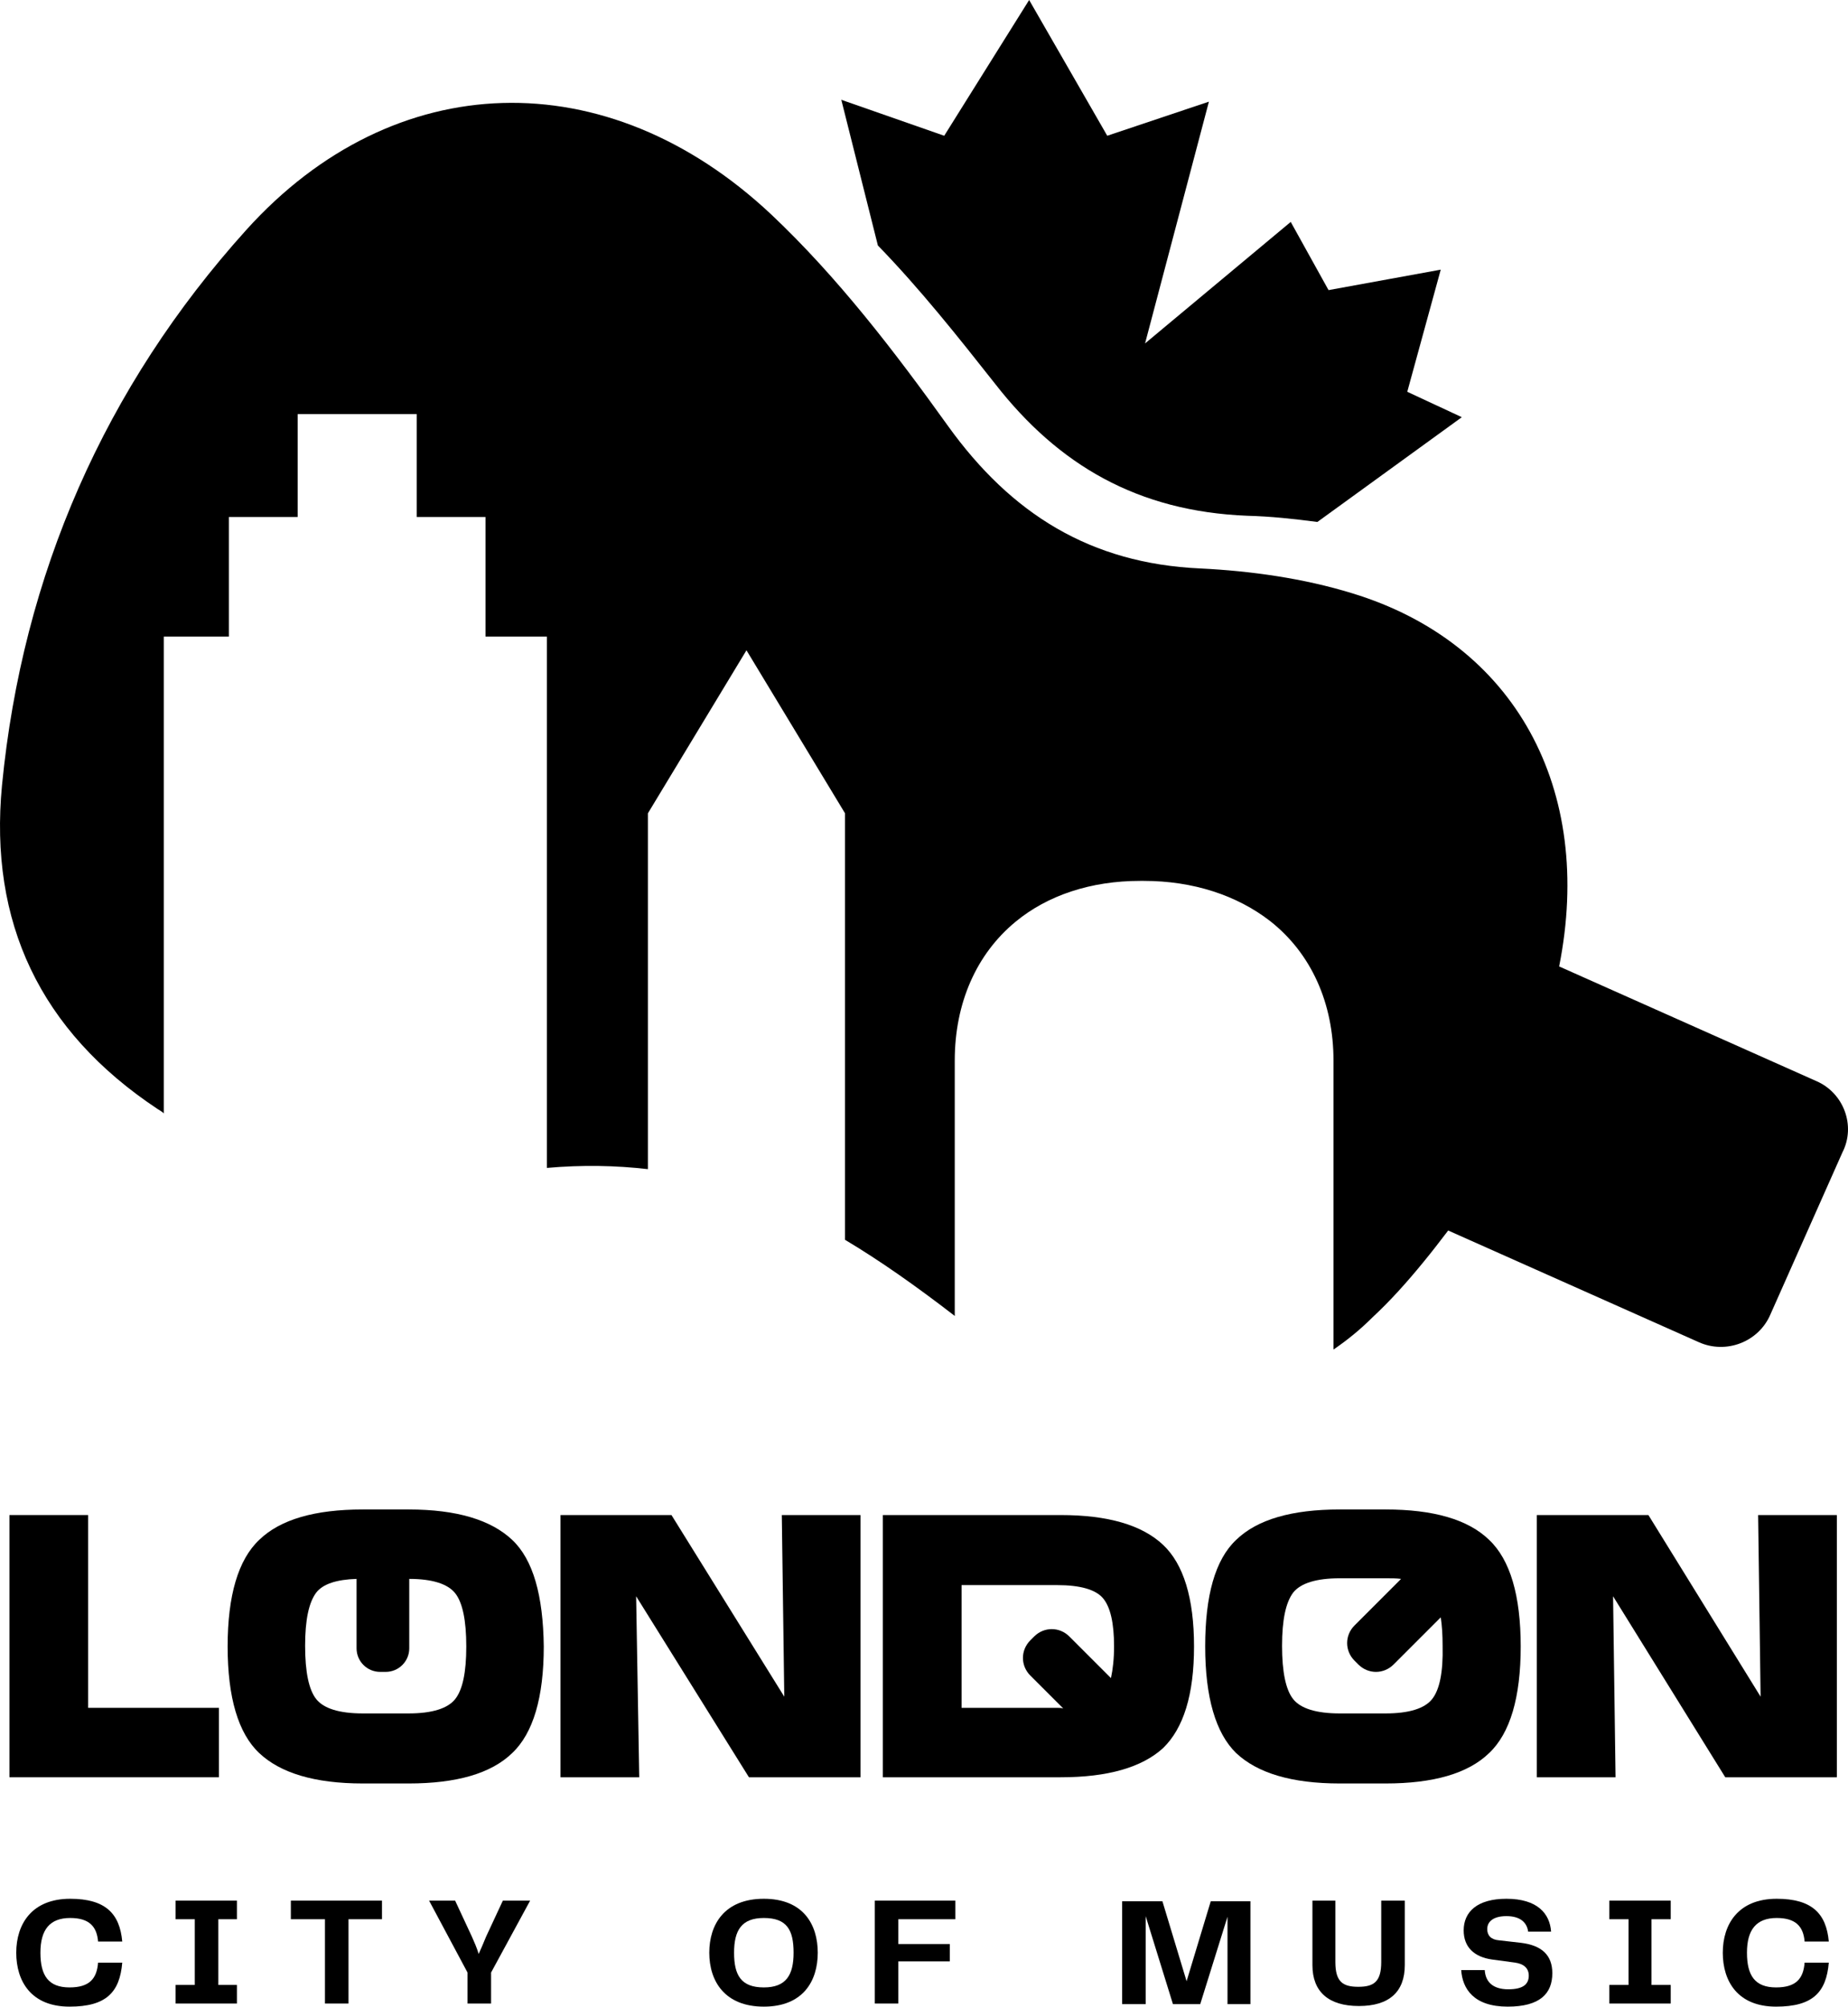 <?xml version="1.0" encoding="UTF-8"?>
<svg id="Layer_1" data-name="Layer 1" xmlns="http://www.w3.org/2000/svg" viewBox="0 0 298.12 323.7">
  <defs>
    <style>
      .cls-1 {
        isolation: isolate;
      }
    </style>
  </defs>
  <g class="cls-1">
    <path d="m2.621,315c0-4.6,2.5-8.7,8.7-8.7,5.7,0,8,2.4,8.4,6.9h-3.9c-.2-2.4-1.4-3.8-4.5-3.8-3.3,0-4.8,1.9-4.8,5.6s1.3,5.6,4.7,5.6c3.2,0,4.4-1.4,4.6-4h3.9c-.4,4.8-2.6,7.1-8.5,7.1-6.2-0-8.6-4.1-8.6-8.7Z"/>
    <path d="m35.221,309.6v10.6h3v3h-9.9v-3h3.1v-10.6h-3.1v-3h9.9v3h-3Z"/>
    <path d="m61.621,309.6h-5.4v13.6h-3.8v-13.6h-5.5v-3h14.7v3Z"/>
    <path d="m85.521,306.6l-6.3,11.6v5h-3.8v-5l-6.2-11.6h4.2l2.7,5.8c.4.9.8,1.8,1.1,2.8.4-.9.8-1.8,1.2-2.8l2.7-5.8h4.4Z"/>
  </g>
  <g class="cls-1">
    <path d="m114.421,315c0-4.5,2.4-8.7,8.8-8.7,6.4,0,8.7,4.2,8.7,8.7,0,4.6-2.4,8.7-8.7,8.7s-8.8-4.1-8.8-8.7Zm8.8,5.6c3.6,0,4.8-2,4.8-5.6,0-3.7-1.1-5.6-4.8-5.6-3.6,0-4.8,2-4.8,5.6s1.1,5.6,4.8,5.6Z"/>
    <path d="m144.921,309.6v4h8.3v2.8h-8.3v6.8h-3.8v-16.6h13v3h-9.2v0Z"/>
  </g>
  <g class="cls-1">
    <path d="m201.821,323.3h-3.8v-14.1l-4.4,14.1h-4.4l-4.4-14.2v14.2h-3.8v-16.6h6.5l3.9,12.9,3.9-12.9h6.4v16.6h.1Z"/>
    <path d="m211.621,306.6h3.8v9.9c0,3.2,1.2,4,3.7,4s3.7-.8,3.7-4v-9.9h3.8v10.4c0,4.3-2.5,6.6-7.4,6.6s-7.5-2.3-7.5-6.6v-10.4h-.1Z"/>
    <path d="m239.521,317.8c.1,1.8,1.2,3.1,3.8,3.1,2.5,0,3.3-.9,3.3-2.2,0-1.2-.8-1.9-2.2-2.1l-3.7-.5c-2.9-.4-4.6-2-4.6-4.7,0-3,2.2-5.1,6.9-5.1,5,0,7,2.4,7.2,5.3h-3.7c-.2-1.5-1.3-2.5-3.5-2.5-2,0-3.1.8-3.1,2.1,0,1,.6,1.7,1.9,1.8l3.5.4c3.4.4,5.1,2,5.1,4.9,0,3.3-2,5.4-7.2,5.4-5.5,0-7.3-2.9-7.5-5.9h3.8v0Z"/>
    <path d="m266.421,309.6v10.6h3.1v3h-9.9v-3h3.1v-10.6h-3.1v-3h9.9v3h-3.1Z"/>
    <path d="m277.921,315c0-4.6,2.5-8.7,8.7-8.7,5.7,0,8,2.4,8.4,6.9h-3.9c-.2-2.4-1.4-3.8-4.5-3.8-3.3,0-4.8,1.9-4.8,5.6s1.3,5.6,4.7,5.6c3.2,0,4.4-1.4,4.6-4h3.9c-.4,4.8-2.6,7.1-8.5,7.1-6.2-0-8.6-4.1-8.6-8.7Z"/>
  </g>
  <g>
    <path d="m141.621,39.6c6.8,7,12.9,14.7,18.9,22.3,10.2,13.1,23,20.6,40.7,21.3,3.8.1,7.5.5,11.3,1l23.3-16.9-8.8-4.1,5.4-19.7-18.1,3.3-6.1-11-23.5,19.6,10.3-39-16.4,5.5L166.021,0l-13.7,21.9-16.6-5.8,5.9,23.5Z"/>
    <path d="m293.021,174.4l-41.5-18.5c5.7-28.6-7.1-52.2-33.4-60.2-7.8-2.4-16.3-3.6-24.5-4-17.7-.8-30.5-8.8-40.7-23-8.6-12-17.8-24-28.5-34.1-26.5-24.9-60.9-23.9-84.7,2.5C16.921,62.4,3.621,92.7.321,126.7c-2.1,22,6.1,39.6,25.1,52.2.3.2.7.4,1,.7v-76.9h10.5v-19.3h11.1v-16.6h19.2v16.6h11.1v19.3h9.9v85.7c5.7-.5,11.1-.4,16.3.2v-57.4l15.9-26.3,15.9,26.3v68.8c5.7,3.4,11.5,7.5,17.6,12.2l.1.1v-41.2c0-9.3,3.5-17.2,9.8-22.4,5.2-4.3,12.2-6.6,20.1-6.6h.6c7.9,0,15,2.3,20.4,6.5,6.6,5.2,10.2,13.2,10.2,22.5v46.6c2.2-1.5,4.3-3.2,6.3-5.2,2.9-2.7,5.5-5.6,8.2-8.9,1.4-1.7,2.7-3.4,4-5.1l40.4,18c4.4,2,9.7,0,11.6-4.5l11.6-26.1c2.2-4.3.2-9.6-4.2-11.5Z"/>
    <polygon points="14.221 244.4 1.521 244.4 1.521 286.7 35.321 286.7 35.321 275.5 14.221 275.5 14.221 244.4"/>
    <path d="m82.621,248.4c-3.4-3.2-8.9-4.9-16.7-4.9h-7.4c-7.7,0-13.3,1.6-16.7,4.9-3.4,3.2-5.1,9-5.1,17.2s1.7,14,5.1,17.2c3.4,3.2,8.9,4.9,16.7,4.9h7.4c7.7,0,13.3-1.6,16.7-4.9,3.4-3.2,5.1-9,5.1-17.2-.1-8.2-1.7-14-5.1-17.2Zm-9.2,25.7c-1.2,1.5-3.7,2.3-7.5,2.3h-7.4c-3.8,0-6.3-.8-7.5-2.3s-1.8-4.4-1.8-8.6.6-7,1.8-8.6c1.1-1.4,3.3-2.1,6.5-2.2v11.2c0,2.1,1.7,3.8,3.8,3.8h.9c2.1,0,3.8-1.7,3.8-3.8v-11.2c3.7,0,6.2.8,7.4,2.3,1.2,1.5,1.8,4.4,1.8,8.6-0,4.2-.6,7-1.8,8.5Z"/>
    <polygon points="126.521 273.7 108.321 244.4 90.421 244.4 90.421 286.7 103.121 286.7 102.621 257.5 120.821 286.7 138.821 286.7 138.821 244.4 126.121 244.4 126.521 273.7"/>
    <path d="m171.121,244.4h-28.7v42.3h28.7c7.6,0,13.1-1.6,16.5-4.7,3.3-3.2,5-8.6,5-16.4s-1.7-13.3-5-16.4c-3.4-3.2-8.9-4.8-16.5-4.8Zm-.6,31.1h-15.4v-19.8h15.4c3.7,0,6.2.7,7.4,2.1s1.8,4,1.8,7.8c0,2-.2,3.7-.5,5.1l-6.7-6.7c-1.6-1.6-4.1-1.6-5.7,0l-.6.6c-1.6,1.6-1.6,4.1,0,5.7l5.3,5.3c-.3-.1-.7-.1-1-.1Z"/>
    <path d="m223.521,243.5h-7.4c-7.7,0-13.3,1.6-16.7,4.9-3.4,3.2-5,9-5,17.2s1.7,14,5,17.2c3.4,3.2,8.9,4.9,16.7,4.9h7.4c7.7,0,13.3-1.6,16.7-4.9,3.4-3.2,5.1-9,5.1-17.2s-1.7-14-5.1-17.2c-3.4-3.3-9-4.9-16.7-4.9Zm7.5,30.6c-1.2,1.5-3.7,2.3-7.5,2.3h-7.4c-3.8,0-6.3-.8-7.5-2.3s-1.8-4.4-1.8-8.6.6-7,1.8-8.6c1.2-1.5,3.7-2.3,7.5-2.3h7.4c.9,0,1.8,0,2.5.1l-7.5,7.5c-1.6,1.6-1.6,4.1,0,5.7l.6.6c1.6,1.6,4.1,1.6,5.7,0l7.6-7.6c.2,1.3.3,2.8.3,4.6.1,4.3-.5,7.1-1.7,8.6Z"/>
    <polygon points="284.021 273.7 265.921 244.4 247.921 244.4 247.921 286.7 260.621 286.7 260.221 257.5 278.321 286.7 296.321 286.7 296.321 244.4 283.621 244.4 284.021 273.7"/>
  </g>
</svg>